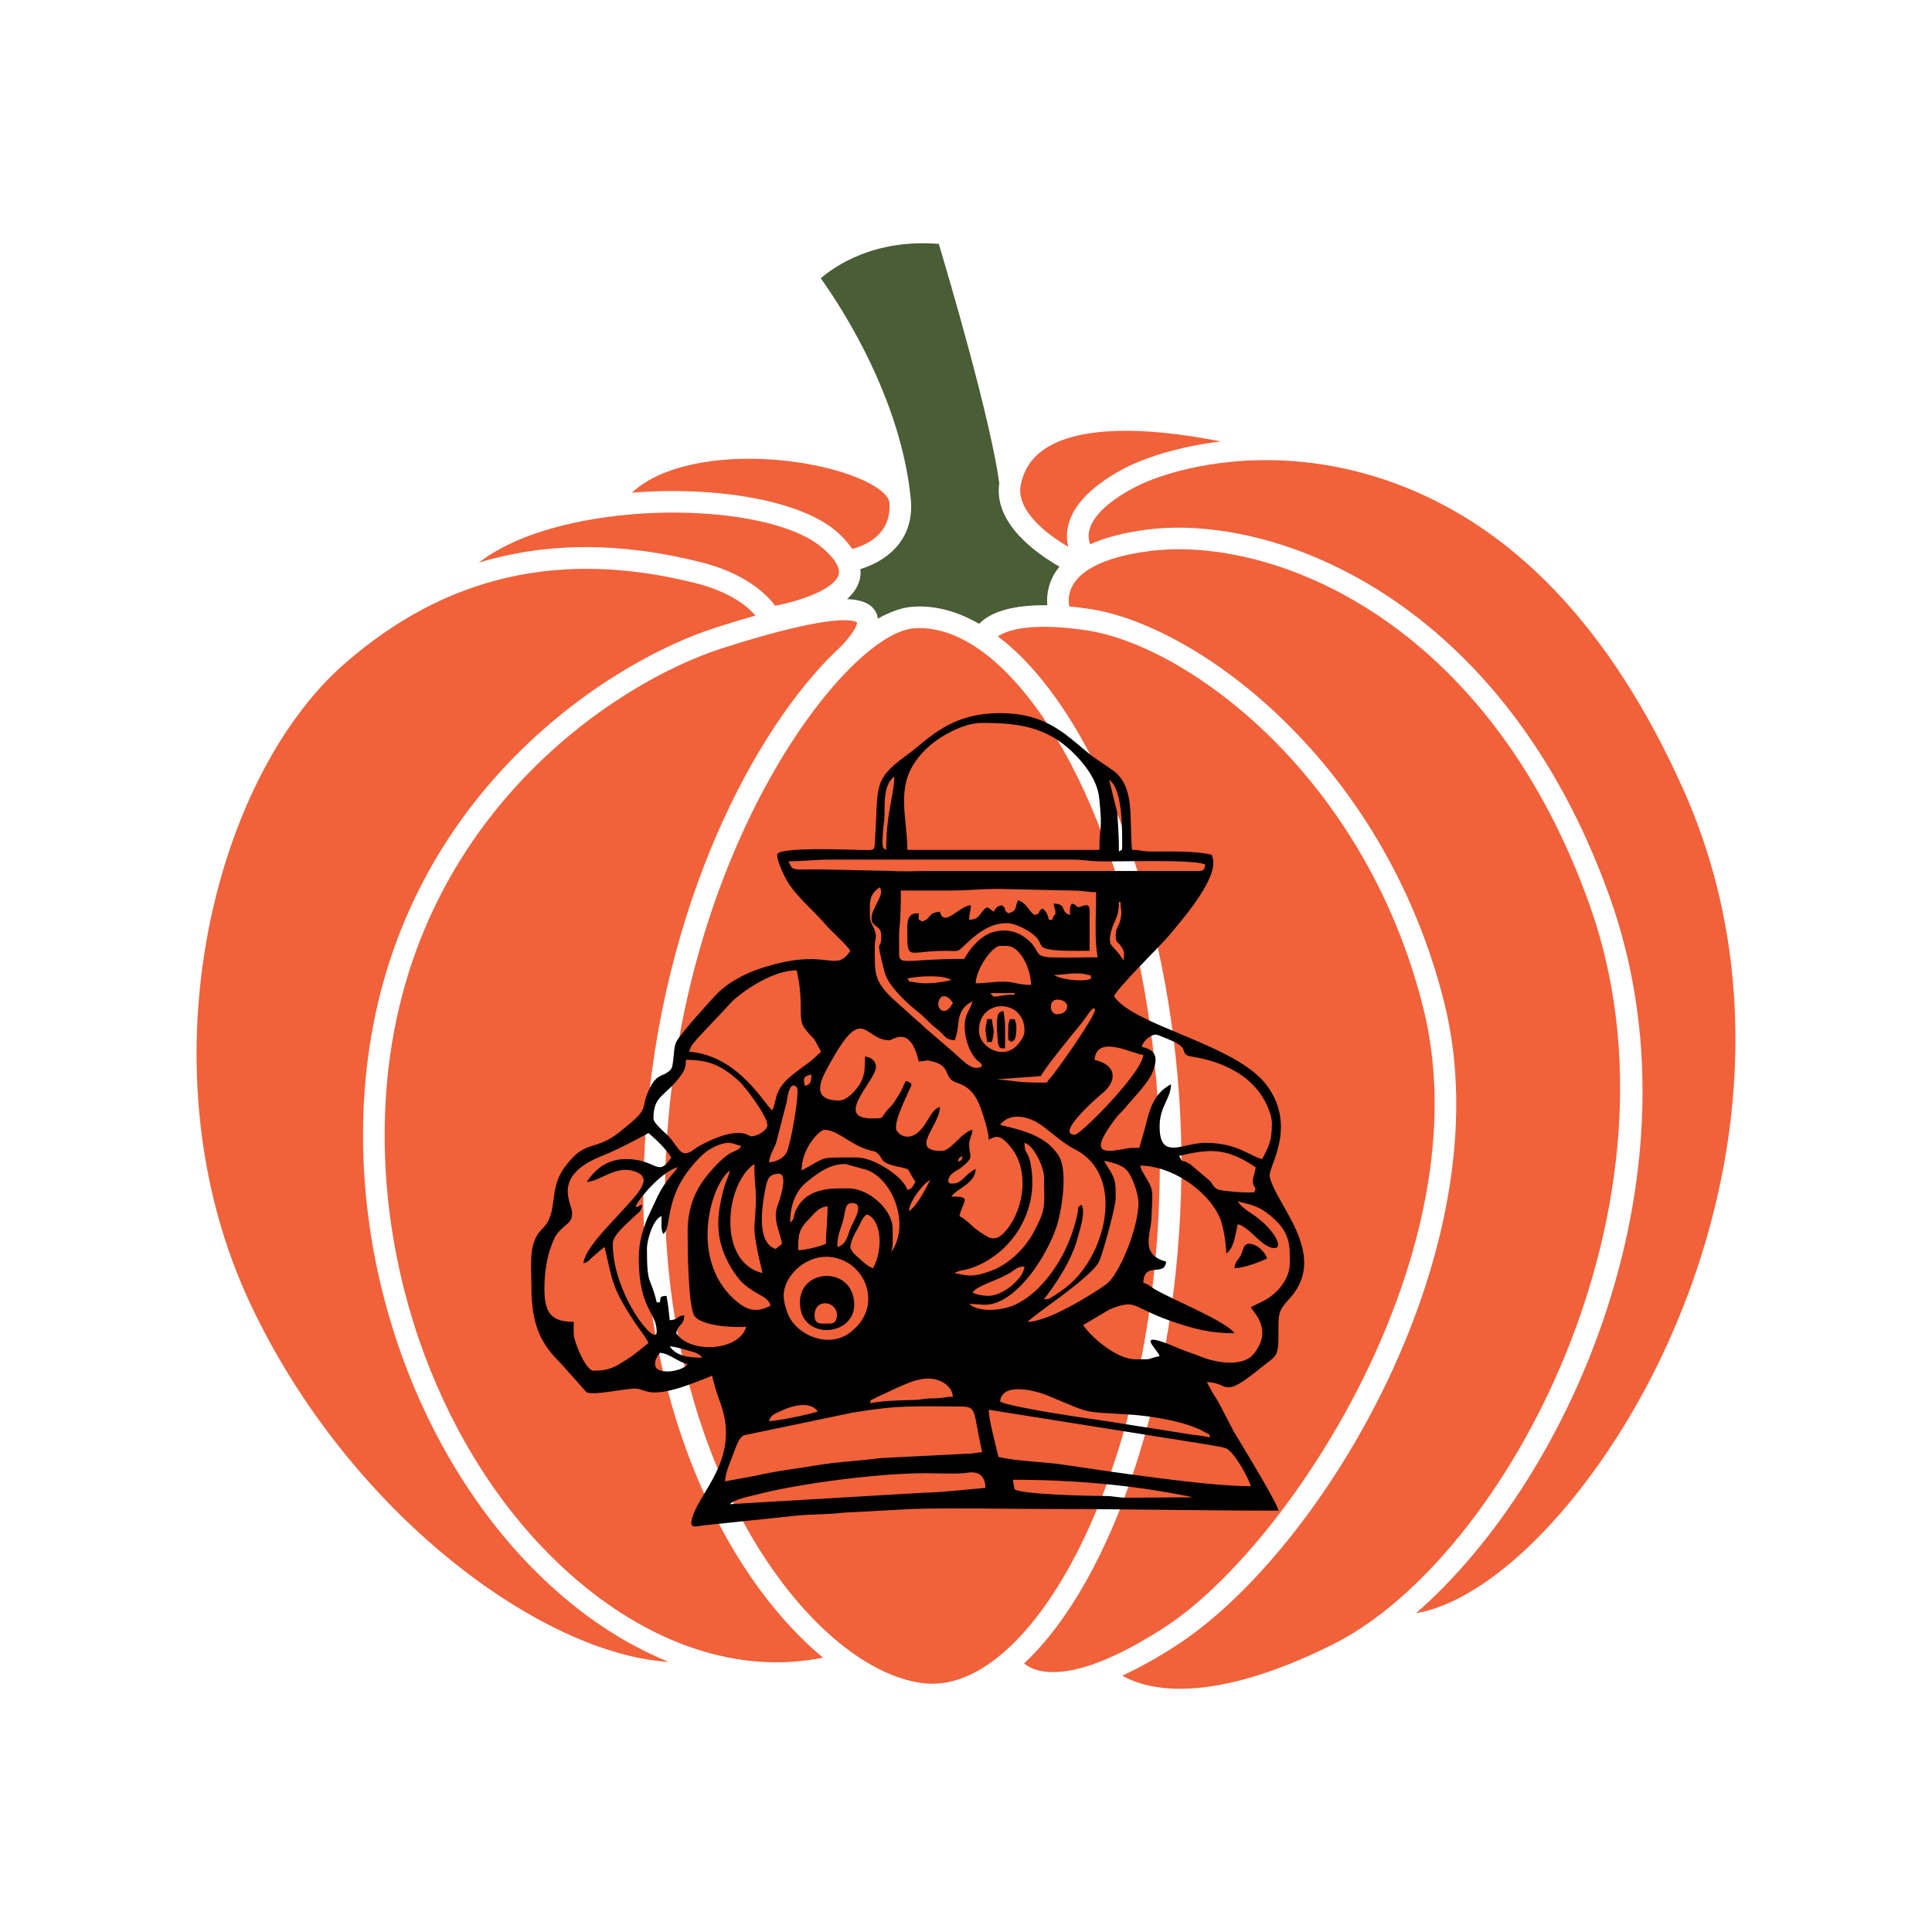 <?xml version="1.0" encoding="UTF-8"?>
<!DOCTYPE svg PUBLIC "-//W3C//DTD SVG 1.1//EN" "http://www.w3.org/Graphics/SVG/1.1/DTD/svg11.dtd">
<!-- Creator: CorelDRAW 2018 (64-Bit) -->
<svg xmlns="http://www.w3.org/2000/svg" xml:space="preserve" width="3.413in" height="3.413in" version="1.1" style="shape-rendering:geometricPrecision; text-rendering:geometricPrecision; image-rendering:optimizeQuality; fill-rule:evenodd; clip-rule:evenodd"
viewBox="0 0 3413.33 3413.33"
 xmlns:xlink="http://www.w3.org/1999/xlink">
 <defs>
  <style type="text/css">
   <![CDATA[
    .fil0 {fill:none}
    .fil1 {fill:#F1613A}
    .fil2 {fill:#495D36}
    .fil3 {fill:black}
   ]]>
  </style>
 </defs>
 <g id="Layer_x0020_1">
  <rect class="fil0" x="-0" y="-0" width="3413.33" height="3413.33"/>
  <g id="_2299772135984">
   <g>
    <path class="fil1" d="M1238.39 993.26c79.54,20.05 116.44,57.29 131.11,76.9 45.96,-8.72 105.19,-29.57 112.22,-54.99 4.59,-16.65 -17.35,-37.8 -30.86,-48.97 -71.92,-59.41 -273.04,-78.64 -439.34,-41.87 -71.03,15.68 -127.26,39.69 -165.54,69.69 120.26,-36.41 250.3,-36.52 392.41,-0.75z"/>
    <path class="fil1" d="M1475.19 936.72c13.45,11.11 22.9,22.12 30.39,33.06 22.7,-5.8 69.71,-24.59 65.75,-81.8l-0.02 -0.17c-1.38,-18.03 -42.21,-45.33 -117.8,-62.69 -122.34,-28.1 -271.27,-16.99 -337.06,45.32 147.48,-11.8 294.34,13.04 358.74,66.27z"/>
    <path class="fil1" d="M641.37 2005.44c0,-551.79 408.67,-828.15 624.75,-897.19 25.13,-8.02 47.69,-14.77 68.5,-20.64 -13.04,-15.28 -43.07,-41.54 -105.56,-57.29 -238.74,-60.04 -441.32,-13.69 -619.75,141.75 -234.41,204.26 -360.74,718.95 -167.24,1130.97 174.04,370.52 514.83,619.39 739.05,633.05 -48.33,-19.71 -96.22,-46.34 -142.73,-80.59 -241.17,-177.57 -397.02,-511.26 -397.02,-850.06z"/>
    <path class="fil1" d="M1138.22 2042.76c19.22,-414.14 181.9,-731.89 325.92,-879.72l-0.07 -0.08 1.5 -1.35c7.07,-7.2 14.07,-13.97 21.04,-20.34 16.55,-17.74 28.41,-35.07 27.35,-41.79 -1.93,-1.34 -29.44,-20.82 -236.2,45.2 -206.9,66.09 -598.17,331.07 -598.17,860.76 0,327.08 149.73,648.69 381.49,819.31 127.91,94.21 265.83,129.9 392.91,103.8 -174.92,-144.53 -335.37,-464.61 -315.77,-885.78z"/>
    <path class="fil2" d="M1609.4 884.81l0.07 0.41c5.12,73.17 -48.11,107.82 -89.34,120.11 0.57,6.74 0.22,13.44 -1.61,20.07 -3.55,12.77 -11.55,23.67 -21.98,33.08 31.69,1.2 44.46,11.2 51.04,23.08 2.02,3.63 2.78,7.51 3.45,11.39 21.46,-12.15 41.49,-19.27 59.29,-20.8 39.37,-3.43 79.74,7.02 119.58,29.97 15.3,-16.04 48.8,-33.88 120.39,-32.79 -1.24,-14.85 0.46,-34.31 11.8,-54.28 2.76,-4.89 6.06,-9.52 9.67,-13.98 -40.8,-23.2 -116.64,-76.63 -106.31,-147.1 -15.12,-112.99 -89.41,-364.8 -106.83,-423.1 -113.83,-9.04 -183.21,38.89 -208.51,60.79 34.34,47.92 142.68,211.98 159.33,393.14l-0.04 0z"/>
    <path class="fil1" d="M1887.3 966.03c-2.11,-8.79 -3.08,-18.71 -1.54,-29.76 5.41,-38.81 38,-74.75 96.78,-106.81 33.7,-18.37 95.28,-40.02 174.1,-49.53 -139.71,-27.78 -247.61,-24.98 -305.32,9.74 -26.39,15.86 -42.06,37.81 -47.92,67.14 -8.84,44.36 44.91,86.5 83.91,109.22z"/>
    <path class="fil1" d="M2808.07 1597.85c-180.93,-506.63 -563.14,-651.13 -775.83,-624.41 -91.32,11.42 -124.88,39.19 -136.89,60.42 -8.5,14.97 -7.79,28.85 -6.18,37.61 11.09,1.05 22.7,2.39 35.25,4.26 189.81,28.1 520.4,268.71 627.22,695.78 107.15,428.71 -213.74,967.25 -472.97,1135.34 -34.33,22.24 -66.33,40.02 -96.07,53.61 42.59,24.15 151.43,54.66 371.54,-54.91 307.6,-153.06 641.14,-783.52 453.94,-1307.69z"/>
    <path class="fil1" d="M2447.47 847.86c-51.09,-17.26 -100.44,-27.15 -146.77,-31.76l-0 0.03 -0.21 -0.05c-139.15,-13.77 -250.88,20.32 -299.67,46.89 -46.57,25.41 -73.26,52.43 -77.14,78.07 -1.22,8.12 0.29,14.83 2.35,20.63 26.98,-12.23 60.7,-21.06 101.48,-26.15 225.05,-28.25 628.04,121.63 816.55,649.5 170.61,477.72 -63.85,1022.13 -342.26,1264.99 85.07,-14.13 190.72,-92.27 288.22,-216.65 233.71,-298.12 381.31,-796.54 184.22,-1237.93 -128.91,-288.82 -306.14,-473.04 -526.75,-547.57z"/>
    <path class="fil1" d="M2514.54 1780.77c-102.56,-410.16 -416.09,-640.61 -595.71,-667.26 -94.7,-14.01 -138.62,-1.11 -155.76,10.83 14.46,10.99 28.81,23.39 42.94,37.69 169.92,171.97 285.57,547.68 281.21,913.65 -4.5,376.38 -122.41,717.8 -277.98,863.15 5.25,4.32 12.85,9.1 24.42,12.14 34.6,9.22 101.52,3.28 224.23,-76.21 221.5,-143.61 563.13,-668.05 456.65,-1093.99z"/>
    <path class="fil1" d="M1778.8 1188.86c-51.17,-51.77 -104.27,-79.12 -153.57,-79.12 -3.89,0 -7.76,0.15 -11.61,0.48 -117.37,10.07 -411.65,383.36 -437.26,934.33 -24.67,530.59 252.74,904.73 454.57,929.21 5.44,0.64 10.93,0.97 16.42,0.97 184.55,0.04 395.48,-384.67 401.65,-899.5 4.25,-356.57 -106.85,-721.04 -270.21,-886.38z"/>
   </g>
   <g>
    <path class="fil3" d="M1289.6 2657.43c5.96,-8.13 33.5,-13.34 48.83,-17.31 75.61,-19.57 217.47,-37.76 299.08,-37.34 19.78,0.1 47.13,1.53 66.08,-0.21 7.91,-0.73 36.68,-8.46 37.45,26.11 -34.06,2.84 -72.52,7.66 -109.29,8.6l-342.15 20.15zm500.32 -43.13c102.75,0 207.89,8.83 307.53,28.89 5.81,1.17 4.94,0.74 9.35,2.15l-115.7 0.69c-17.78,-0.02 -22.28,-3.05 -40.06,-3.07 -33.33,-0.04 -139.97,-2.63 -158.24,-11.4 -1.58,-6.78 -2.64,-8.49 -2.88,-17.25zm-508.95 2.87c0.31,-13.94 8.35,-32.5 13.14,-44.37 4.88,-12.11 9.98,-32.49 20.39,-37.12l190.35 -39.68c86.06,-14.32 107.31,-11.09 193.06,-11.09 29.44,0 20.83,9.5 37.38,80.51 -11.15,0.93 -13.63,2.96 -28.66,2.97l-150.44 7.7c-37.74,4.88 -76.87,6.44 -113.78,12.74 -39.76,6.78 -66.58,9.09 -108.02,18.5l-53.42 9.84zm465.82 -126.52l386.99 61.58c9.3,1.89 22.94,3.51 31.2,6.18 14.97,4.85 41.59,53.77 44.76,67.39 -78.43,0 -249.4,-26.07 -332.65,-38.27 -34.62,-5.07 -79.54,-5.68 -113.04,-13.48 -4.21,-18.07 -17.25,-66.23 -17.25,-83.39zm-388.18 20.13c3.2,-11.97 12.24,-13.76 23.9,-19.23 17.84,-8.37 48.72,-16.65 62.36,1.98 -8.82,4.23 -71.91,17.25 -86.26,17.25zm779.24 28.76c-13.85,-3.23 -29.15,-4.09 -44.79,-6.96l-141.61 -22.29c-30.46,-4.25 -165.34,-23.85 -184.52,-34 3,-36.06 65.11,-18.54 83.01,-11.13 84.59,35.06 58.37,28.02 147.13,34.03 37.27,2.52 99.94,12.3 132.42,31.48 12.87,7.6 4.78,-1.07 8.37,8.88zm-600.96 -60.39c3.25,-8.97 -0.56,-3.46 8.42,-8.83l37.19 -17.45c18.44,-7.49 55.06,-28.53 85.19,-9.62 8.18,5.14 14.93,13.28 15.86,24.4 -14.34,0 -17.76,2.83 -34.5,2.87 -17.45,0.05 -21.01,2.86 -37.29,2.97 -20.4,0.15 -58.32,1.8 -74.85,5.66zm-379.56 -69.01c0,-10.56 4.45,-13.9 8.63,-20.13 17.63,1.47 31.38,16.05 48.88,20.13 -10.26,13.99 -57.51,20.04 -57.51,0zm25.88 -31.63c9.44,0.79 20.6,4.17 30.46,6.93 12.25,3.43 20.99,4.93 27.05,13.2 -27.2,0 -46.55,-3.77 -57.51,-20.13zm201.28 -89.13c0,-34.36 36.57,-69.01 74.76,-69.01 61.79,0 99.74,73.13 55.81,121.94l-8.81 8.44c-38.61,34.33 -97.9,9.56 -114.11,-28.76 -3.37,-7.96 -7.64,-22.69 -7.64,-32.61zm459.59 6.23l6.79 -8.55c22.69,-31.3 44.41,-65.55 54.16,-103.99 3.4,-13.4 13.12,-41.45 5.67,-54.72 -9.22,6.76 -4.03,1.34 -7.13,15.87 -9.42,44.16 -28.04,84.26 -56.96,118.43 -14.66,17.31 -32.69,33.16 -54.69,43.09 -19.31,8.72 -60.83,14.34 -79.63,-2 19.03,0 27.74,3.46 42.37,-0.56 48.71,-13.41 93.75,-84.02 111.14,-133.46 9.84,-27.98 21.63,-100.78 4.71,-127.7 -22.28,-35.45 -64.19,-45.38 -103.59,-54.56 15.48,-21.13 44.46,-16.24 65,-4.62 17.88,10.12 42.22,35.1 67.25,47.77 72.56,36.71 64.01,136.68 21.33,202.45 -19.07,29.4 -38.23,44.49 -67.67,61.72l-8.76 0.82zm-97.29 -6.23c-11.23,0 -21.36,-2.2 -28.75,-5.75 8.86,-13.24 43.58,-20.57 67.82,-35.7 8.98,-5.6 10.74,-10.01 24.19,-10.31 -1.82,21.85 -38.73,51.76 -63.26,51.76zm-169.65 -92.02l0 -25.88c0,-34.93 -42.69,-71.89 -77.64,-71.89 -29.26,0 -72.22,-2.54 -92.59,36.8 -6.11,11.8 -1.91,16.98 -10.92,23.59 0,-28.48 8.59,-55.11 29.11,-71.52 19.45,-15.57 39.56,-31.99 68.65,-31.99l38.28 10.6c44.06,17.08 72.36,88.13 48.03,136.1 -2.37,4.68 -2.81,5.13 -5.8,8.57 1.5,-6.45 2.88,-6.61 2.88,-14.38zm-74.76 5.75c0,-8.83 8.19,-24.74 12.01,-31.12 5.45,-9.08 8.69,-20.49 16.74,-26.39 23.99,6.41 31.26,57.56 11.5,94.89 -7.65,-2.05 -16.59,-9.72 -22.32,-15.06 -5.21,-4.84 -17.93,-14.63 -17.93,-22.33zm-43.13 -5.75c-9.24,4.43 -35.56,11.2 -48.88,11.5 0,-24.42 -0.62,-35.56 17.9,-53.98 9.81,-9.76 16.98,-22.25 33.85,-23.65 0,25.93 -2.87,43.43 -2.87,66.13zm-112.14 51.76c-80.09,-18.66 -66.53,-157.73 -14.37,-192.66 0,48.56 5.84,40.15 0.33,106.91 -2.14,25.86 13.68,81.34 14.05,85.75zm132.27 -46.01c0,-19.61 4.28,-27.76 9,-42.76 6.24,-19.83 3.04,-34.87 16.89,-34.87 24.8,0 0.48,35.15 -3.24,45.64 -4.85,13.69 -7.41,27.93 -22.64,32zm126.52 -63.26c0.4,-17.92 27.89,-52.1 37.38,-54.63 -8.42,15.91 -22.88,44.92 -37.38,54.63zm-224.28 57.51l-11.06 9.12c-36.34,-10.63 -23.2,-82.04 -17.6,-109.66 2.78,-13.68 6.28,-23.1 22.91,-23.1 18.1,0 0.52,49.41 -2.6,57.86 -8.77,23.76 7.17,51.61 8.35,65.78zm-20.13 109.27c-25.86,13.68 -43.11,8.5 -65.48,-12.16 -78.11,-72.11 -40.21,-201.74 -6.41,-226.5 -2.35,10.08 -8.06,21.59 -10.93,32.2 -14.4,53.13 -14.76,93.35 13.6,140.54 4.45,7.41 13.83,20.52 19.93,26.08 24.11,22.01 44.75,22.81 49.3,39.85zm652.72 -247.29c52.93,0 116.61,40.61 140.02,90.01 6.67,14.07 11.95,46.28 12.37,65.27 13.94,-10.22 15.54,-32.08 20.13,-51.76 20.33,4.74 39.35,36.45 59.57,41.43 23.88,5.87 8.61,-25.98 -21.74,-50.51 -13.34,-10.78 -28.66,-17.47 -37.83,-31.18 28.85,6.72 39.31,9.69 59.56,26.71 34.3,28.85 32.46,52.3 32.46,82.56 0,26.25 -20.34,52.38 -44.03,65.23 -9.02,4.89 -16.65,7.99 -24.98,12.4 9.74,14.54 37.8,42.13 5.07,82.7 -18.35,22.76 -64.43,16.1 -90.5,5.61 -14.93,-6.01 -27.25,-9.25 -41.89,-15.62 -83.89,-36.49 -36.78,2.03 -33.7,13.57 -26.69,6.22 -8.29,5.76 -43.13,5.76 -33.31,0 -78.27,-39.86 -92.01,-60.39l34.29 -20.34c6.52,-3.45 9.76,-6.8 18.76,-10 43.97,-15.61 32.79,0.17 109.74,25.71 33.27,11.04 61.31,19.01 104.63,19.01 -14.06,-21 -108.46,-58.73 -140.79,-77.74 -7.15,-4.2 -11.3,-9.02 -20.23,-11.4 0.87,-38.99 37.92,-9.32 40.26,-37.38 -47,-12.55 -26.86,-48.69 -25.87,-77.64 1.8,-52.29 5.41,-45.82 -15.06,-79.83 -4.06,-6.74 -2.71,-6.86 -5.08,-12.17zm-885.63 163.9c0,89.54 31.63,95.13 31.63,129.39 0,30 -77.63,-65.48 -77.63,-155.27 0,-15.38 24.88,-35.44 39.58,-49.55 7.69,-7.38 11.19,-7.59 12.17,-19.46 -11.58,3.09 -4.38,6.02 -11.5,2.87 11.36,-21.47 50.28,-63.31 74.76,-69.01 -8.65,12.91 -20.84,21.83 -35.47,50.79l-18.32 39.19c-9.16,23.41 -15.21,42.97 -15.21,71.05zm822.37 -172.53c19.44,4.53 34.9,7.82 43.87,22.26 6.97,11.22 16.52,36.12 16.52,52.5 0,43.02 -33.63,127.04 -57.42,143.86 -25.04,17.71 -100.53,65.21 -138.11,66.05 7.04,-10.51 112.15,-77.84 126.12,-106.8 5.57,-11.55 29.15,-95.7 29.15,-111.74 0,-25.75 1.08,-32.19 -14.01,-55l-4.41 -7.09c-0.35,-0.67 -1.26,-3.2 -1.71,-4.04zm132.27 -8.63c55.12,-12.84 83.15,-14.69 135.14,20.13 -0.76,9.17 -5.46,19.51 -4.93,25.9 0.92,10.96 6.7,8.81 3.68,15.79 -2.8,6.46 -1.09,1.9 -3.58,2.44 -8.91,1.94 -54.3,-2.09 -60.65,-4.53 -9.6,-3.68 -7.91,-7.26 -15.72,-15.91l-34.29 -28.97c-19.81,-12.41 -10.6,2.37 -19.65,-14.85zm-391.06 11.5c2.69,-10.05 1.09,-6.46 8.63,-11.5 -3.47,13 -2.2,5.21 -8.63,11.5zm-655.59 34.5c21.78,-0.48 47.89,-26.48 77.82,-20.36 48.07,9.83 7.39,45.94 -15.25,71.43 -22.27,25.06 -66.21,67.37 -68.32,92.7 10.11,-2.7 9.94,-6.33 18.48,-13.15 7.64,-6.09 12.18,-11.11 18.9,-15.61 14.41,61.86 12.59,71.07 52.28,131.75 9.04,13.82 17.33,22.72 25.36,37.9 -7.94,5.32 -20.54,18.06 -39.3,29.7 -20.96,13 -29.33,19.18 -58.46,19.18 -12.77,0 -34.5,-50.78 -34.5,-66.13l0 -20.13c-38.51,0 -51.76,-14.83 -51.76,-57.51 0,-28.98 3.95,-55.07 12.26,-76.88 4.94,-12.95 6.7,-18.31 15.69,-27.44 13.76,-13.99 20.93,-13.93 20.93,-30.83 0,-16.98 -37.09,-64.39 52.14,-100.26 31.02,-12.47 55.37,-26.02 83.01,-40.64 15.15,13.17 28.86,26.11 40.26,43.13 -24.63,36.78 -24.89,2.87 -80.51,2.87 -32,0 -53.52,17.13 -69.01,40.26zm379.56 -20.13c0,-39.8 32.12,-71.89 40.26,-71.89 22.24,0 42,22.77 72.64,33.75 6.3,2.26 4.13,1.36 8.84,2.66 0.92,0.26 3.75,0.82 4.63,1.12 6.3,2.14 2.04,-0.07 5.97,2.65 15.05,10.44 0.56,17.22 40.59,25.54 5.59,1.16 -0.59,-0.4 4.73,1.02 16.09,4.3 6.82,0.19 23.61,25.27 -4.87,7.28 -4.61,11.77 -14.38,14.38 -6.2,-23.22 -59.09,-57.51 -89.14,-57.51 -70.72,0 -50.67,-1.92 -97.76,23zm393.93 -48.88c17.28,4.61 34.5,44.62 34.5,60.39 0,52.52 4.8,54.73 -19.09,98.8 -15.87,29.28 -45.38,57.39 -78.26,68.38 -25.55,8.54 -33.5,8.82 -60.8,2.46 7.26,-4.61 18.48,-5.17 26.7,-7.8 70.5,-22.56 126.39,-99.74 106.83,-188.99 -4.41,-20.13 -9.89,-12.25 -9.89,-33.24zm-595.21 158.15c0,33.92 1.18,122.12 10.53,144.74 8.71,21.07 71.27,23.84 92.98,22.03 -11.36,42.56 -98.67,48.79 -123.64,11.5 4.39,-18.87 12.7,-11.56 14.37,-31.63 -16.01,1.33 -7.54,7.1 -25.88,8.63 -0.9,-10.76 -3.43,-33.17 -5.75,-43.13 -10.58,0.88 -10.62,0.92 -11.5,11.5l-5.75 0c-11.26,-48.32 -17.25,-26.14 -17.25,-94.89 0,-14.61 10.51,-51.94 25.88,-57.51 0,13.37 -1.63,22.23 2.87,31.63 17.95,-13.15 -2.96,-69.52 68.23,-138.8 11.85,-11.54 33.13,-22.22 46.79,-22.22 8.39,0 14.91,3.87 23,5.75 -5.57,7.61 -8.63,7.16 -17.3,11.45 -15.83,7.85 -37.44,32.62 -48.06,46.83 -17.89,23.96 -29.53,53.47 -29.53,94.11zm-60.39 -201.28c0,-40.87 20.22,-38.03 46.94,-73.83 6.76,-9.05 10.25,-15.18 10.57,-29.69 42.08,0 63.93,11.31 92.75,36.64 10.95,9.62 51.02,62.72 51.02,78.37 0,10.18 -17.85,20.13 -28.75,20.13 -4.18,0 -20.62,-21.07 -90.11,16.27 -7.34,3.94 -13.49,9.87 -19.64,12.32 -13.89,5.52 -17.87,-5.99 -32.34,-24.52 -6.65,-8.52 -30.43,-26.07 -30.43,-35.7zm204.16 77.64c0.97,-11.64 8.08,-23.5 12.37,-33.63l18.84 -73.17c1.41,-9.02 5.16,-38.61 17.81,-25.95 6.41,6.41 -11.36,103.84 -17.79,115.11 -5.79,10.15 -16.92,16.45 -31.24,17.65zm63.26 -135.15c-2.67,-12.64 -3.26,-16.69 11.5,-20.13 -0.29,13.05 -0.89,17.59 -11.5,20.13zm598.09 -54.63c-2.69,32.35 -111.11,140.89 -120.77,140.89 -35.79,0 39.29,-65.79 46.44,-71.45 28.62,-22.67 28.56,-51.38 -11.93,-60.81 3.83,-46.08 67.48,-10.19 86.26,-8.63zm-537.7 80.51c-54.81,0 -28.26,-43.37 -16.28,-65.16 59.76,-108.65 59.91,-41.23 105.42,-41.23 5.74,0 36.37,-28.69 51.76,37.38 16.3,-0.36 9.35,-3.95 25.37,0.28 28.46,7.52 20.61,23.06 33.33,33.03 10.2,7.99 34.68,4.22 50.97,49.67 4.29,11.98 13.63,39.66 13.97,55.04 7.94,-2.12 17.59,-16.61 42.41,17.97 31.33,43.64 17.04,114.98 -17.09,148.29 -15.43,15.07 -25.94,6.98 -41.48,-3.45 -15.63,-10.5 -20.34,-19.59 -35.6,-27.66 6.55,-28.09 23.2,-34.51 -14.37,-34.51 9.3,-13.88 42.55,-22.91 43.13,-48.88 -20.76,10.98 -24.1,25.88 -40.26,25.88 -10.99,0 -1.05,0.88 -8.63,-2.87 1.38,-16.59 15.29,-18.12 26.65,-27.98 20.2,-17.53 10.72,-15.38 10.72,-38.16 0,-10.63 4.75,-13.76 5.76,-25.88 -20.02,4.67 -37.56,37.38 -54.63,37.38 -58.44,0 -2.88,-45.01 -2.88,-77.64 -10.12,2.7 -14.7,11.98 -24.31,27.45 -27.01,43.5 -53.33,18.84 -53.33,9.93 0,-19.3 13.74,-44.54 23.94,-68.6 0.26,-0.61 0.7,-1.37 0.93,-1.94 1.33,-3.31 7.94,-8.69 -7.61,-12.84 -3.52,6.66 -5.5,12.49 -9.14,19.61l-11.1 17.66c-4.89,7.5 -7.61,8.39 -13.36,15.39 -11,13.39 -3.39,13.47 -26.78,13.47 -68.09,0 9.28,-68.6 7.82,-91.71 -0.59,-9.34 -8.04,-16.62 -19.32,-17.56 0,22.83 -0.88,35.69 -10.2,50.18 -6.46,10.04 -21.42,27.45 -35.8,27.45zm-74.76 -230.03c13.42,57.61 1.26,85.31 13.48,101.54 21.83,29.01 9.62,4.36 29.65,42.23l-11.93 11.07c-19.65,17.66 -49.11,32.26 -62.02,55.87 -7.37,13.48 -6.18,23.8 -12.31,36.57 -13.46,-9.02 -58.3,-96.17 -146.65,-103.52 2.89,-12.38 7.81,-14.89 15.59,-24.67l61.32 -65.19c22.15,-20.61 72.55,-53.91 112.87,-53.91zm839.62 270.29c0,29.99 -4.89,39.89 -17.25,63.26 -21.76,-5.07 -43.38,-28.75 -100.64,-28.75 -39.41,0 -80.52,32.06 -80.52,-28.75 0,-36.13 20.13,-49.3 20.13,-74.76 -31.95,16.91 -38.32,47.05 -46.01,77.63l-10.02 34.72 -7.56 0.11c-6.77,0 -6.01,-0.44 -12.77,0.76 -38.6,6.81 -73.03,14.95 -21.46,-52.89 6.12,-8.06 11.55,-11.91 17.74,-19.64 13.23,-16.53 40.33,-42.66 48.24,-63.93 9.5,-25.56 4.67,-37.17 -19.91,-42.89 3.4,-12.75 18.17,-22.03 25.04,-21.65 4.15,0.23 32.01,12.36 36.41,14.83 21.87,12.31 5,20.61 27.56,24.2 51.59,8.21 103.52,31.31 128.63,78.41 5.05,9.48 12.39,26.41 12.39,39.36zm-517.57 -163.9c0,-58.06 80.51,-56.48 80.51,0 0,9.72 -6.03,17.37 -10.94,23.56 -24.22,30.5 -69.57,7.45 -69.57,-23.56zm115.02 92.01c-47.62,0 -44.41,-2.51 -83.39,-5.75l77.63 -5.75c8.87,-16.76 56.38,-74.59 71.23,-92.67 11.14,-13.56 21.37,-33.89 24.45,-24.66 2.62,7.86 -67.85,109.76 -81.21,123.17 -3.99,4 0.07,5.67 -8.71,5.67zm23 -146.65c25.42,0 22.11,25.88 0,25.88 -14.69,0 -14.69,-25.88 0,-25.88zm-209.91 8.63c0,-13.65 12.06,-23.52 25.88,-2.87 -13.22,24.98 -25.88,11.52 -25.88,2.87zm92.01 -20.13l43.13 0 0 2.87c-11.44,0 -14.45,0.37 -24.44,1.89 -14.09,2.15 -12.87,3.17 -18.69,-4.76zm-25.88 -17.26c0.56,-25.35 29.17,-66.13 43.13,-66.13l11.5 0c24.62,0 43.13,41.57 43.13,69.01 -22.22,0 -29.79,-5.75 -48.88,-5.75 -20.82,0 -28.8,2.87 -48.88,2.87zm-120.77 -8.63c15.67,-3.65 62.75,-7.47 77.64,2.87 -18.27,4.26 -44.63,8.16 -64.31,3.92 -14.37,-3.09 -6.54,2.47 -13.33,-6.8zm258.79 -5.75c17.33,-1.15 41.69,-5.59 56.17,-1.53 16.54,4.65 6.1,-2.3 9.97,7.28 -12.38,6.96 -45.33,2.02 -58.08,-2.3l-8.06 -3.45zm-158.15 -28.75c-117.66,0 -115.74,16.35 -115.19,-19.96 0.17,-10.67 -0.56,-24.01 0.59,-34.25 2.32,-20.67 2.45,-41.82 2.45,-66.56 28.76,0 57.51,-0.04 86.27,0 31.41,0.04 53.46,-2.88 86.26,-2.88l129.41 2.86c18.76,-0.09 28.42,2.9 43.11,2.9 0,30.45 -3.35,88.27 2.88,115.01 -27.16,0 -56.65,1.12 -83.5,0.11 -33.02,-1.25 -15.29,-14.55 -47.02,-36.37 -18.24,-12.54 -42.11,-14.75 -63.04,-4.91 -17.54,8.25 -33.61,27.76 -42.23,44.04zm-166.77 -74.76c0,-22.78 -3.25,-38.03 17.25,-51.75 10.38,12.43 -14.38,35.77 -14.38,54.63 0,17.21 17.25,10.84 17.25,31.63 0,30.91 -11.75,-5.51 5.69,63.32 5.73,22.62 35.44,51.49 54.26,66.5 9.44,7.54 12.65,10.24 21.27,18.98 8.68,8.81 12.28,11.05 21.43,18.83 10.33,8.79 10.09,15 26.74,16.39 12.01,-25.02 -1.83,-51.31 31.63,-69.01 -2.81,12.06 -8.13,16.36 -11.71,28.62 -5.52,18.89 0.91,47.93 11.04,64.06 12.72,20.27 13.55,10.27 17.92,22.33 -19.93,11.2 -35.04,-13.05 -64.17,-36.47l-37.14 -31.87c-5.17,-4.6 -6.07,-6.31 -12.05,-10.96l-46.95 -42.19c-31.52,-31.43 -29.47,-42.87 -29.47,-91.3 0,-14.69 4.16,-12.14 0.28,-25.93 -3.06,-10.87 -8.9,-14.87 -8.9,-25.83zm434.19 31.63c0,16.44 2.35,9.8 9.98,21.65 6.57,10.2 4.4,9.52 4.4,24.35 -3.25,-3.74 -0.15,0.04 -3.59,-5.04 -15.13,-22.37 -23.49,-18.97 -20.39,-38.87 4.05,-25.94 15.36,-28.09 15.36,-59.61l2.88 0c0,17.06 3.07,12.98 0.27,28.79 -2.62,14.76 -8.89,16.82 -8.89,28.72zm-577.96 -129.4c27.54,0 43.92,-2.87 71.89,-2.87l428.45 -0.01c19.94,-0.07 29.84,2.5 45.9,2.98 38.73,1.16 169.22,-4.25 189.87,5.65 -1.14,10.39 -3.33,11.5 -14.38,11.5l-474.44 0c-20.22,0 -46.51,1.46 -65.98,-0.15l-126.67 -2.72c-51.2,0.04 -46.88,2.97 -54.63,-14.38zm342.18 -244.41c62.69,0 112.67,6.57 158.93,50.98 21.65,20.78 44.54,50.05 47.75,81.64 6.43,63.26 0.35,43.57 0.35,91.67l-339.3 0c0,-55.33 -20.33,-108.16 15.12,-157.41 13.4,-18.62 29.02,-32.2 48.24,-43.78 16.73,-10.07 43.07,-23.1 68.92,-23.1zm-169.65 224.28c-5.22,-3.83 -7.89,1.8 -5.79,-31.62 0.89,-14.11 3.12,-19.66 2.91,-37.39 -0.3,-26.69 1.97,-49.19 17.25,-60.38 0,30.65 -14.38,62.7 -14.38,129.39zm393.93 -123.64c24.07,16.12 23,88.36 23,117.89 0,8.1 -1.24,5.33 -5.75,8.63 0,-25.23 -1.26,-44.18 -3,-68.89l-14.26 -57.63zm-586.58 132.27c0,13.65 15.11,43.37 21.75,53.01 16.32,23.68 43.33,46.91 61.57,67.82 15.38,17.64 37.57,36.13 46.07,48.82 -28.38,42.38 -39.57,-10.19 -165.04,33.37 -23.94,8.31 -52.75,24.61 -68.63,40.63 -11.44,11.54 -67.22,73.2 -74,87.03 -4.06,8.31 -3.88,22.48 -5.66,34.59 -1.29,8.72 -0.89,14.04 -11.41,20.22 -11.15,6.55 -18.54,4.92 -29.07,25.56 -19.29,37.81 1.93,33.55 -41.02,68.24 -7.5,6.06 -13.11,11.19 -20.85,16.53 -40.05,27.61 -54.05,8.03 -89.66,56.99 -29.14,40.07 -9.67,79.33 -38.81,107.83 -25.19,24.63 -19.42,59.83 -19.42,101.35 0,69.72 16.74,101.79 52.52,137.26l44.73 50.24c12.4,6.63 65.23,-6.35 86.78,-6.35 17.89,0 22.22,20.67 102.3,-9.84 10.92,-4.16 23.48,-8.67 32.84,-13.16 4.11,17.67 8.81,32.36 14.74,48.52 36.74,100.04 -40.09,158.37 -50.76,206.61 -3.68,16.6 9.7,10.78 24.2,9.2l158.89 -16.62c28.07,-3.11 58.56,-1.93 83.76,-5.39l122.76 -6.63c71.6,-2.14 173.02,0.09 247.38,0.09 136.35,0 263.39,2.87 399.68,2.87 -0.91,-10.98 -56.08,-101.69 -62.69,-112.71 -5.85,-9.76 -10.04,-16.84 -16.21,-26.92l-22.62 -43.51c-3.54,-6.31 -4.5,-8.89 -8.29,-14.72 -7.28,-11.19 -10.55,-17.65 -16.71,-29.3 41.7,0.93 24.89,32.6 97.11,-26.54 23.69,-19.4 29.76,-15.82 29.43,-56.83 -0.33,-41.71 0.19,-42.35 20.77,-65.49 69.28,-77.91 -28.3,-167.48 -36.33,-215.12 -2.7,-16.03 49.85,-87.42 -5.73,-161.07 -54.21,-71.83 -234.08,-104.06 -269.15,-156.42 3.31,-12.38 82.17,-89.63 96.92,-107.24 21.81,-26.04 78.48,-91.19 78.48,-128.55 0,-7.77 -1.37,-7.93 -2.87,-14.38 -30.5,-7.11 -72.9,-5.61 -106.49,-5.65 -16.65,-0.02 -20.02,-2.97 -34.41,-2.97 -4.89,-58.68 5.53,-112.78 -34.43,-140.98l-35.84 -24.54c-42.75,-33.3 -76.5,-76.02 -162.64,-76.02 -89.26,0 -125.39,45.37 -166.33,75.21 -59.93,43.69 -48.22,54.28 -54.67,146.6 -1.43,20.44 2.04,20.22 -20.28,19.98 -22.61,-0.25 -152.65,-6.3 -152.65,8.37z"/>
    <path class="fil3" d="M1781.3 1613.66c-12.48,-9.14 0.98,-5.24 -11.5,-14.38 -9.45,2.52 -9.47,4.17 -14.38,11.5 -10.24,-6.86 -9.96,-12.58 -20.06,-0.22 -7.39,9.05 -7.36,13.29 -23.08,14.59 0,-14.45 2.59,-12.87 2.88,-25.88 -21.85,1.82 -46.98,40.15 -54.63,11.5 -22.17,1.84 -14.9,12.78 -31.63,17.25 -8.35,-6.12 -5.42,0.4 -5.75,-14.37 -5.14,0.11 -20.13,-2.19 -20.13,23 0,65.7 -3.2,42.28 72.02,43.27 16.73,0.22 16.15,2.08 25.26,-6.37 18.04,-16.72 43.37,-42.65 78.11,-42.65 17.2,0 43.88,15.3 52.57,25.06 9.82,11.04 4.76,17.45 19.54,20.72 19.04,4.2 53.41,3.1 74.54,3.1l0 -71.89c0,-16 -15.49,-4.7 -19.4,-5.3 -6.49,-0.99 -0.3,-3.02 -12.23,-6.2 -4.09,8.51 -2.88,8.03 -2.88,20.13 -18.27,-4.88 -4.55,-19.59 -28.75,-20.13 0.98,11.81 2.87,6.43 2.87,17.25 0,3.89 -3.1,1.6 -5.75,11.5l-5.75 0c-2.25,-9.64 -4.65,-15.11 -11.5,-20.13 -11.94,8.74 0.59,7.5 -14.38,11.5 -10.42,-7.64 -13.97,-21.93 -28.76,-25.88 -5.93,12.35 -0.61,18.56 -17.25,23z"/>
    <path class="fil3" d="M1467.88 2338.26c-18.04,0 -28.75,2.95 -28.75,-14.37 0,-30.1 37.49,-26.13 39.51,-2.47 0.56,6.54 -1.76,16.85 -10.76,16.85zm-54.63 -37.38c0,69.49 99.28,60.58 95.92,1.16 -3.72,-65.71 -95.92,-61.44 -95.92,-1.16z"/>
    <path class="fil3" d="M2180.98 2240.5c16.48,0 46.37,-11.36 57.51,-17.25 -2.93,-10.97 -17.69,-25.88 -31.63,-25.88 -10.56,0 -10.26,11.57 -14.54,19.96 -4.25,8.34 -10.33,11.11 -11.34,23.17z"/>
    <path class="fil3" d="M1761.17 1814.94l2.09 29.54c3.46,8.26 2.5,7.03 12.29,7.84 0,-23.13 1.51,-47.3 -2.88,-66.13 -7.72,2.06 -11.5,1.5 -11.5,28.76z"/>
    <path class="fil3" d="M1781.3 1814.94c0,27.86 -1.27,20.73 5.75,25.88 3.54,-2.59 8.63,-1.54 8.63,-25.88 0,-7.77 -1.37,-7.93 -2.87,-14.38l-8.63 0c-1.5,6.45 -2.88,6.61 -2.88,14.38z"/>
    <path class="fil3" d="M1741.04 1820.69l2.88 20.13 8.63 0c5.92,-25.43 1.83,-18.26 0,-40.26l-8.63 0c-0.75,9 -2.88,10.22 -2.88,20.13z"/>
   </g>
  </g>
 </g>
</svg>

